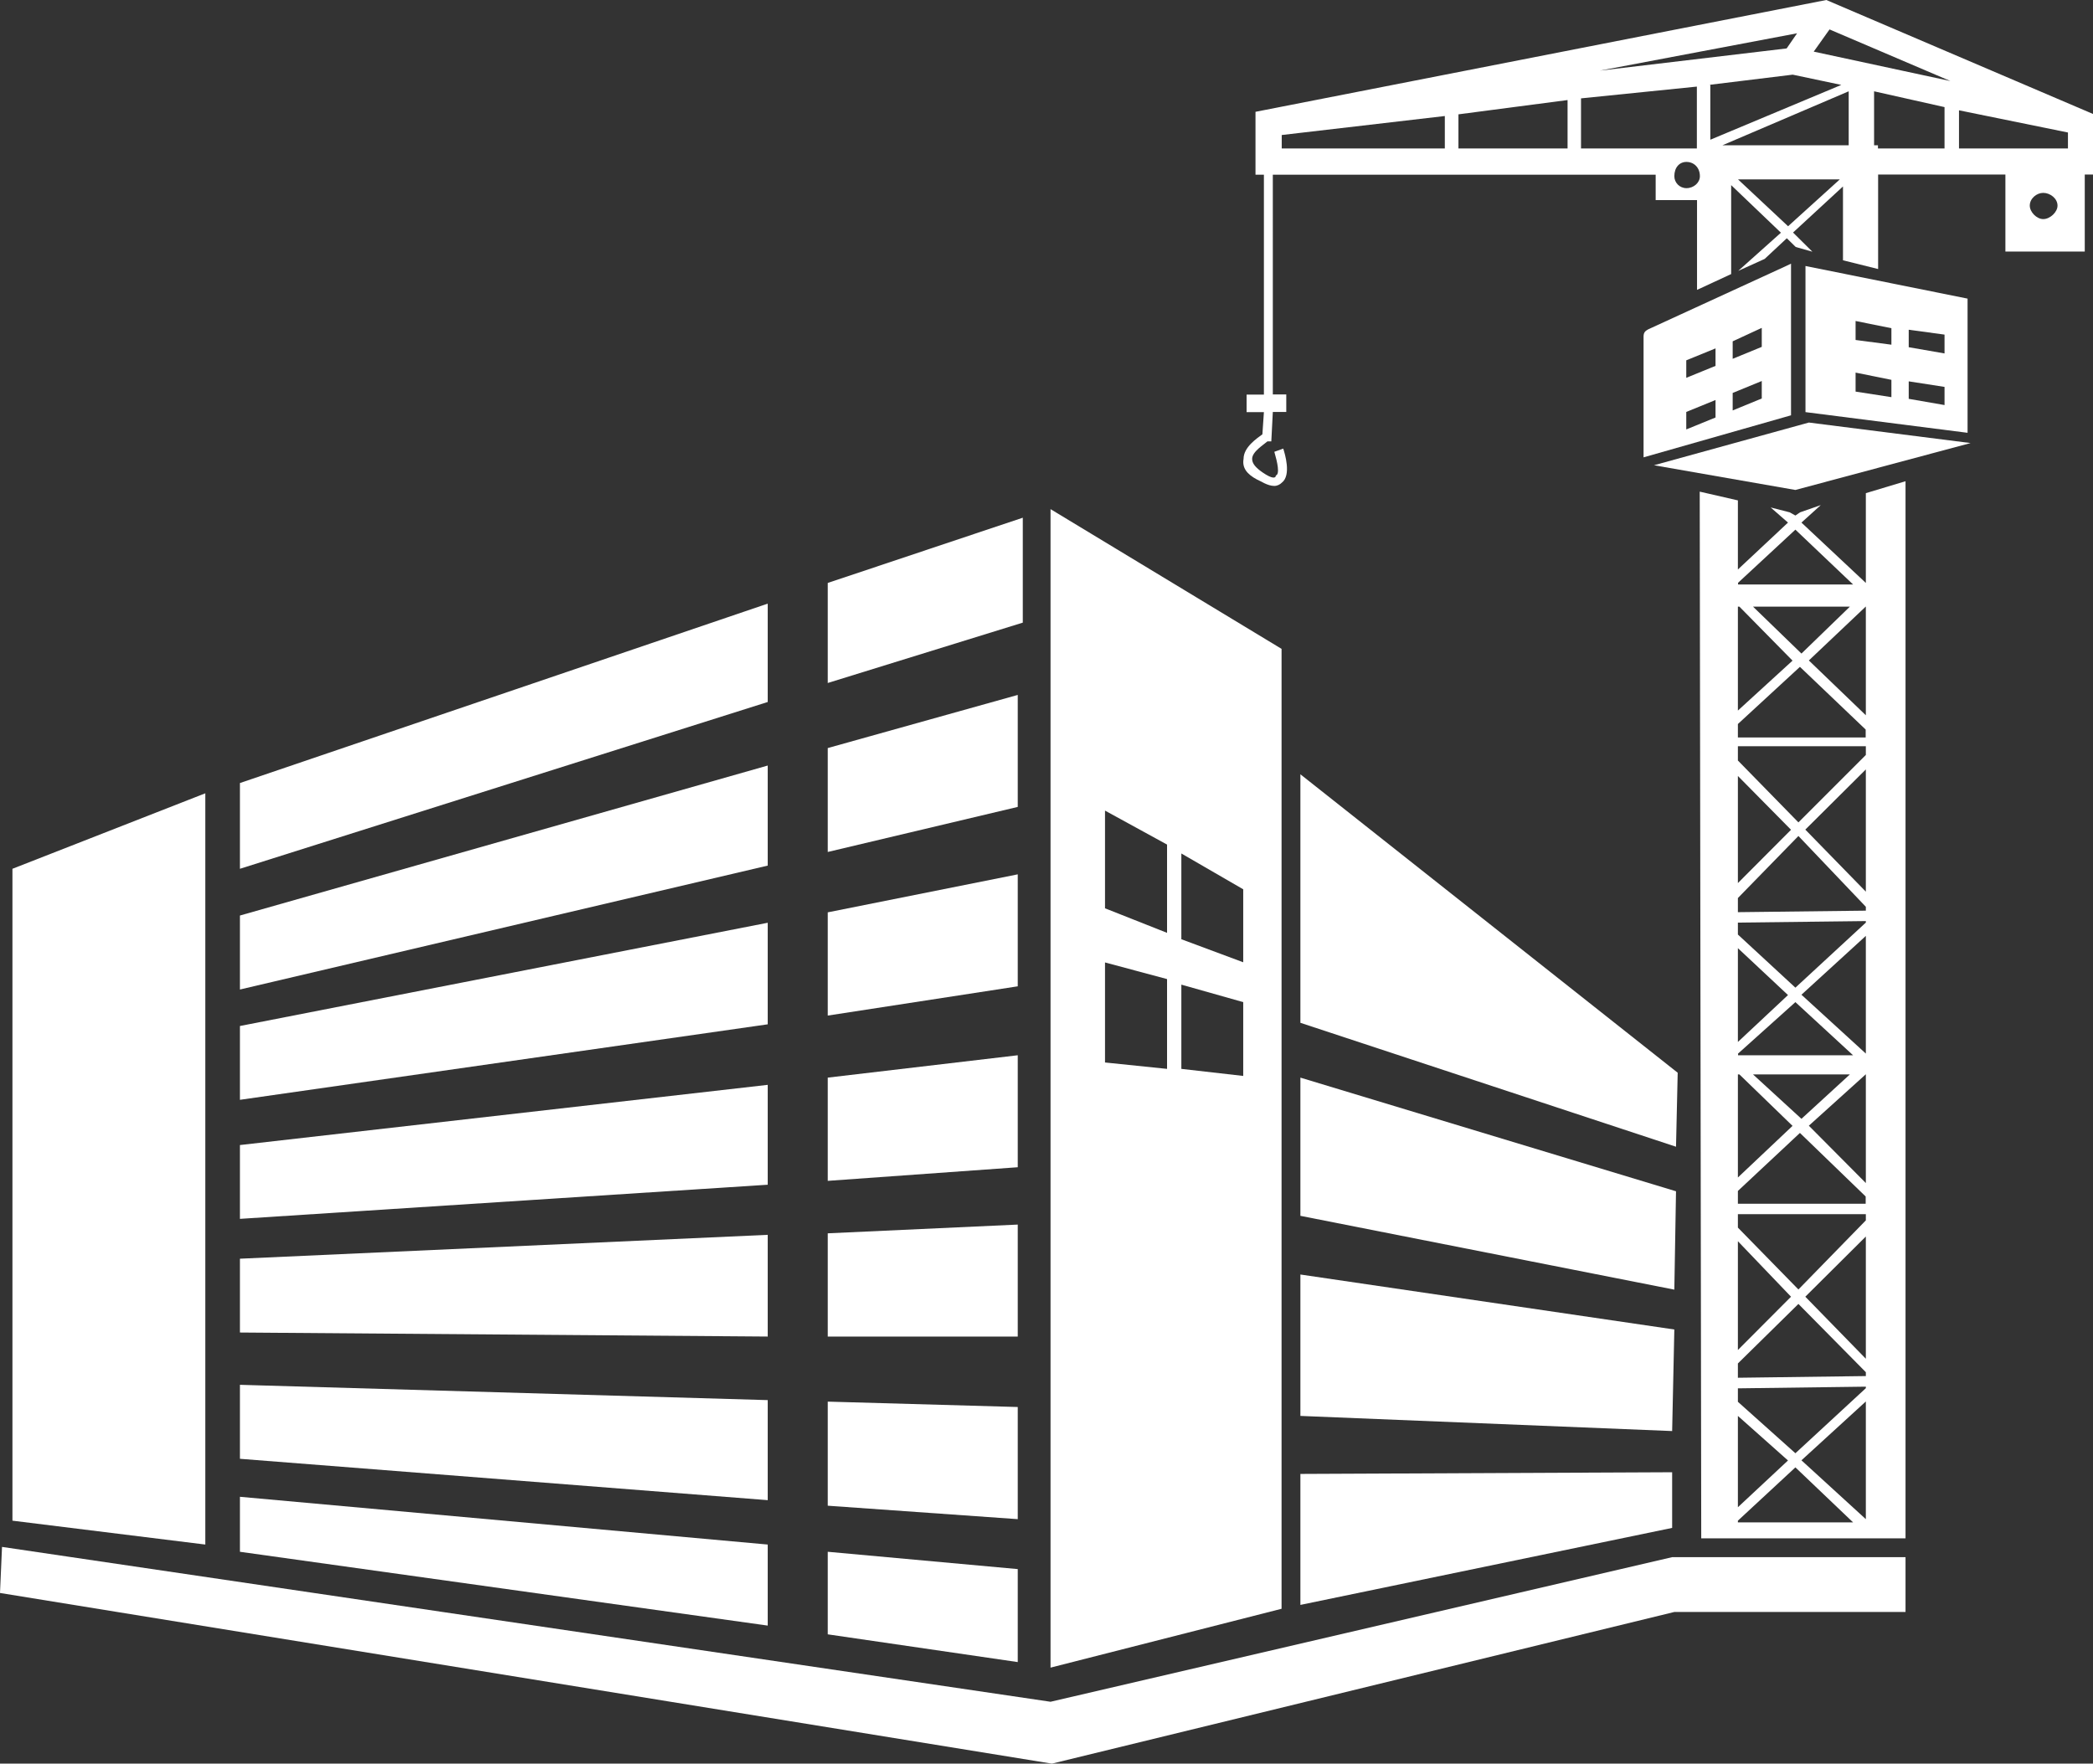 <?xml version="1.0" encoding="UTF-8"?><svg id="_イヤー_2" xmlns="http://www.w3.org/2000/svg" viewBox="0 0 124.48 104.89"><rect x="0" y="0" width="124.48" height="104.89" fill="#333333" stroke="none"/><defs><style>.cls-1{fill:#fff;}</style></defs><g id="_イヤー_1-2"><g><polygon class="cls-1" points="12.21 47.18 .74 51.67 .74 90.44 12.21 91.86 12.21 47.18"/><polygon class="cls-1" points="99.78 63.8 77.34 46.05 77.34 60.83 99.68 68.2 99.78 63.8"/><polygon class="cls-1" points="99.58 79.07 77.34 75.8 77.34 84.21 99.45 85.11 99.58 79.07"/><polygon class="cls-1" points="99.45 87.56 77.34 87.66 77.34 95.45 99.45 90.87 99.45 87.56"/><polygon class="cls-1" points="99.68 70.85 77.34 64.09 77.34 72.31 99.58 76.7 99.68 70.85"/><polygon class="cls-1" points="113.33 92.61 99.45 92.61 62.48 101.21 62.48 101.21 .12 92 0 94.74 62.56 104.89 62.56 104.89 99.58 95.87 99.58 95.87 113.33 95.87 113.33 92.61"/><path class="cls-1" d="M62.48,30.27V99.18l13.74-3.5V38.59l-13.74-8.31Zm6.93,33.3l-3.69-.38v-5.95l3.69,.99v5.35Zm0-8.09l-3.69-1.46v-5.81l3.69,2.02v5.24Zm4.53,8.51l-3.68-.42v-5.01l3.68,1.04v4.39Zm0-6.76l-3.68-1.37v-5.1l3.68,2.13v4.34Z"/><g><polygon class="cls-1" points="98.37 27.67 106.78 29.14 117.2 26.35 107.58 25.13 98.37 27.67"/><path class="cls-1" d="M117.02,17.76l-9.64-1.94v8.69l9.64,1.23v-7.98Zm-4.53,5.86l-2.13-.33v-1.13l2.13,.43v1.04Zm0-3.12l-2.13-.28v-1.13l2.13,.43v.99Zm3.16,3.59l-2.13-.37v-1.04l2.13,.33v1.08Zm0-3.07l-2.13-.37v-1.04l2.13,.29v1.13Z"/><path class="cls-1" d="M106.52,15.68h0l-.27,.13h0l-8.23,3.78c-.18,.1-.27,.19-.27,.43v7.18l8.77-2.5V15.68Zm-4.49,9.15l-1.74,.71v-1.04l1.74-.71v1.04Zm0-3.07l-1.74,.71v-1.04l1.74-.71v1.04Zm2.75,1.94l-1.73,.71v-1.04l1.73-.71v1.04Zm0-3.07l-1.73,.71v-1.04l1.73-.8v1.13Z"/><path class="cls-1" d="M110.97,29.33v5.34l-3.83-3.59,1.15-1.04-1.23,.43-.28,.19-.34-.19-1.13-.29,1.03,.9-2.98,2.79v-4.11l-2.27-.52,.09,62.25h12.15V28.62l-2.36,.71Zm-7.61,5.34l3.42-3.17,3.43,3.26h-6.84v-.09Zm6.66,1.41l-2.88,2.79-2.88-2.79h5.76Zm-6.66,0h.09l3.16,3.21-3.25,2.97v-6.18Zm0,10.07l3.16,3.2-3.16,3.17v-6.37Zm0,10.24l2.98,2.79-2.98,2.79v-5.58Zm0,6.28l3.42-3.07,3.43,3.16h-6.84v-.09Zm6.66,1.23l-2.88,2.64-2.88-2.64h5.76Zm-6.66,0h.09l3.16,3.06-3.25,3.07v-6.13Zm0,9.92l3.16,3.3-3.16,3.17v-6.46Zm0,10.39l2.98,2.65-2.98,2.78v-5.43Zm0,6.33v-.1l3.42-3.17,3.43,3.27h-6.84Zm7.61-.19l-3.83-3.5,3.83-3.5v6.99Zm0-7.79l-4.19,3.87-3.42-3.06v-.8l7.61-.1v.1Zm0-.72l-7.61,.1v-.85l3.6-3.54,4.01,4.06v.22Zm0-1.03l-3.6-3.69,3.6-3.58v7.27Zm0-8.23l-4.01,4.11-3.6-3.68v-.8h7.61v.37Zm0-.99h-7.61v-.76l3.69-3.45,3.91,3.78v.43Zm0-1.23l-3.39-3.41,3.39-3.06h0v6.47Zm0-7.7l-3.83-3.5,3.83-3.5v6.99Zm0-7.79l-4.19,3.87-3.42-3.16v-.71l7.61-.09v.09Zm0-.71l-7.61,.09v-.84l3.6-3.69,4.01,4.21v.24Zm0-1.13l-3.6-3.69,3.6-3.58v7.27Zm0-8.13l-4.01,4.01-3.6-3.68v-.85h7.61v.52Zm0-1.04h-7.61v-.8l3.69-3.4,3.91,3.73v.47Zm0-1.32l-3.39-3.26,3.39-3.21h0v6.48Z"/><path class="cls-1" d="M108.62,0l-33.95,6.65v3.74h.5v13.08h-1.03v1.04h1.03l-.09,1.32c-.32,.24-1.12,.76-1.12,1.46-.09,.52,.18,.9,.8,1.23,.23,.09,.62,.38,1.03,.38,.18,0,.34-.09,.44-.19,.59-.44,.18-1.75,.09-2.03l-.53,.19c.18,.62,.34,1.33,.09,1.41,0,.15-.18,.24-.8-.19-.4-.28-.61-.52-.61-.8,0-.43,.7-.85,.91-1.04h.23l.09-1.75h.8v-1.04h-.8V10.39h22.77v1.51h2.46v5.34l2.03-.94v-5.29l2.96,2.83-2.54,2.27,1.57-.71,1.32-1.23,.53,.52,.99,.28-1.15-1.14,2.97-2.74v4.39l2.09,.52v-5.62h7.57v4.58h4.72v-4.58h.52v-3.59L108.62,0Zm-33.45,23.99h0Zm.8,0h0ZM106.88,1.98l-.62,.9-11.11,1.32,11.73-2.22Zm-20.95,6.85h-9.7v-.8l9.7-1.13v1.93Zm7.3,0h-6.49v-2.03l6.49-.85v2.88Zm.8,0v-2.98l6.89-.7v3.68h-6.89Zm6.27,2.36c-.41,0-.72-.33-.72-.71,0-.52,.3-.85,.72-.85,.44,0,.8,.33,.8,.85,0,.38-.36,.71-.8,.71Zm1.33-6.14l4.99-.61,2.89,.61-7.79,3.26v-3.26h-.09Zm4.72,8.41l-2.98-2.79h6.05l-3.08,2.79Zm3.6-4.82h-7.51l7.51-3.21v3.21Zm5.7,.19h-3.96v-.19h-.23v-3.21l4.19,.94v2.46Zm-7.78-5.76l.94-1.32,7.19,3.07-8.13-1.75Zm13.65,9.96c-.39,0-.8-.42-.8-.8,0-.43,.41-.76,.8-.76,.41,0,.85,.33,.85,.76,0,.38-.44,.8-.85,.8Zm1.47-4.2h-6.48v-2.27l6.48,1.32v.94Z"/></g><g><polygon class="cls-1" points="45.66 91.86 14.27 89.02 14.27 92.29 45.66 96.68 45.66 91.86"/><polygon class="cls-1" points="45.66 83.27 14.27 82.36 14.27 86.76 45.66 89.22 45.66 83.27"/><polygon class="cls-1" points="45.66 73.44 14.27 74.86 14.27 79.25 45.66 79.49 45.66 73.44"/><polygon class="cls-1" points="45.66 35.9 14.27 46.57 14.27 51.67 45.66 41.75 45.66 35.9"/><polygon class="cls-1" points="45.66 54.88 14.27 61.02 14.27 65.41 45.66 60.92 45.66 54.88"/><polygon class="cls-1" points="45.66 45.53 14.27 54.45 14.27 58.85 45.66 51.48 45.66 45.53"/><polygon class="cls-1" points="45.66 64.52 14.27 68.1 14.27 72.49 45.66 70.46 45.66 64.52"/><polygon class="cls-1" points="49.23 50.67 60.53 47.99 60.53 41.33 49.23 44.49 49.23 50.67"/><polygon class="cls-1" points="49.23 34.67 49.23 40.62 60.83 37.03 60.83 30.79 49.23 34.67"/><polygon class="cls-1" points="49.23 60.4 60.53 58.66 60.53 52 49.23 54.26 49.23 60.4"/><polygon class="cls-1" points="49.23 70.23 60.53 69.42 60.53 62.76 49.23 64.09 49.23 70.23"/><polygon class="cls-1" points="49.23 89.55 60.53 90.35 60.53 83.68 49.23 83.36 49.23 89.55"/><polygon class="cls-1" points="49.23 97.2 60.53 98.85 60.53 93.32 49.23 92.29 49.23 97.2"/><polygon class="cls-1" points="49.23 79.49 60.53 79.49 60.53 72.83 49.23 73.35 49.23 79.49"/></g></g></g></svg>